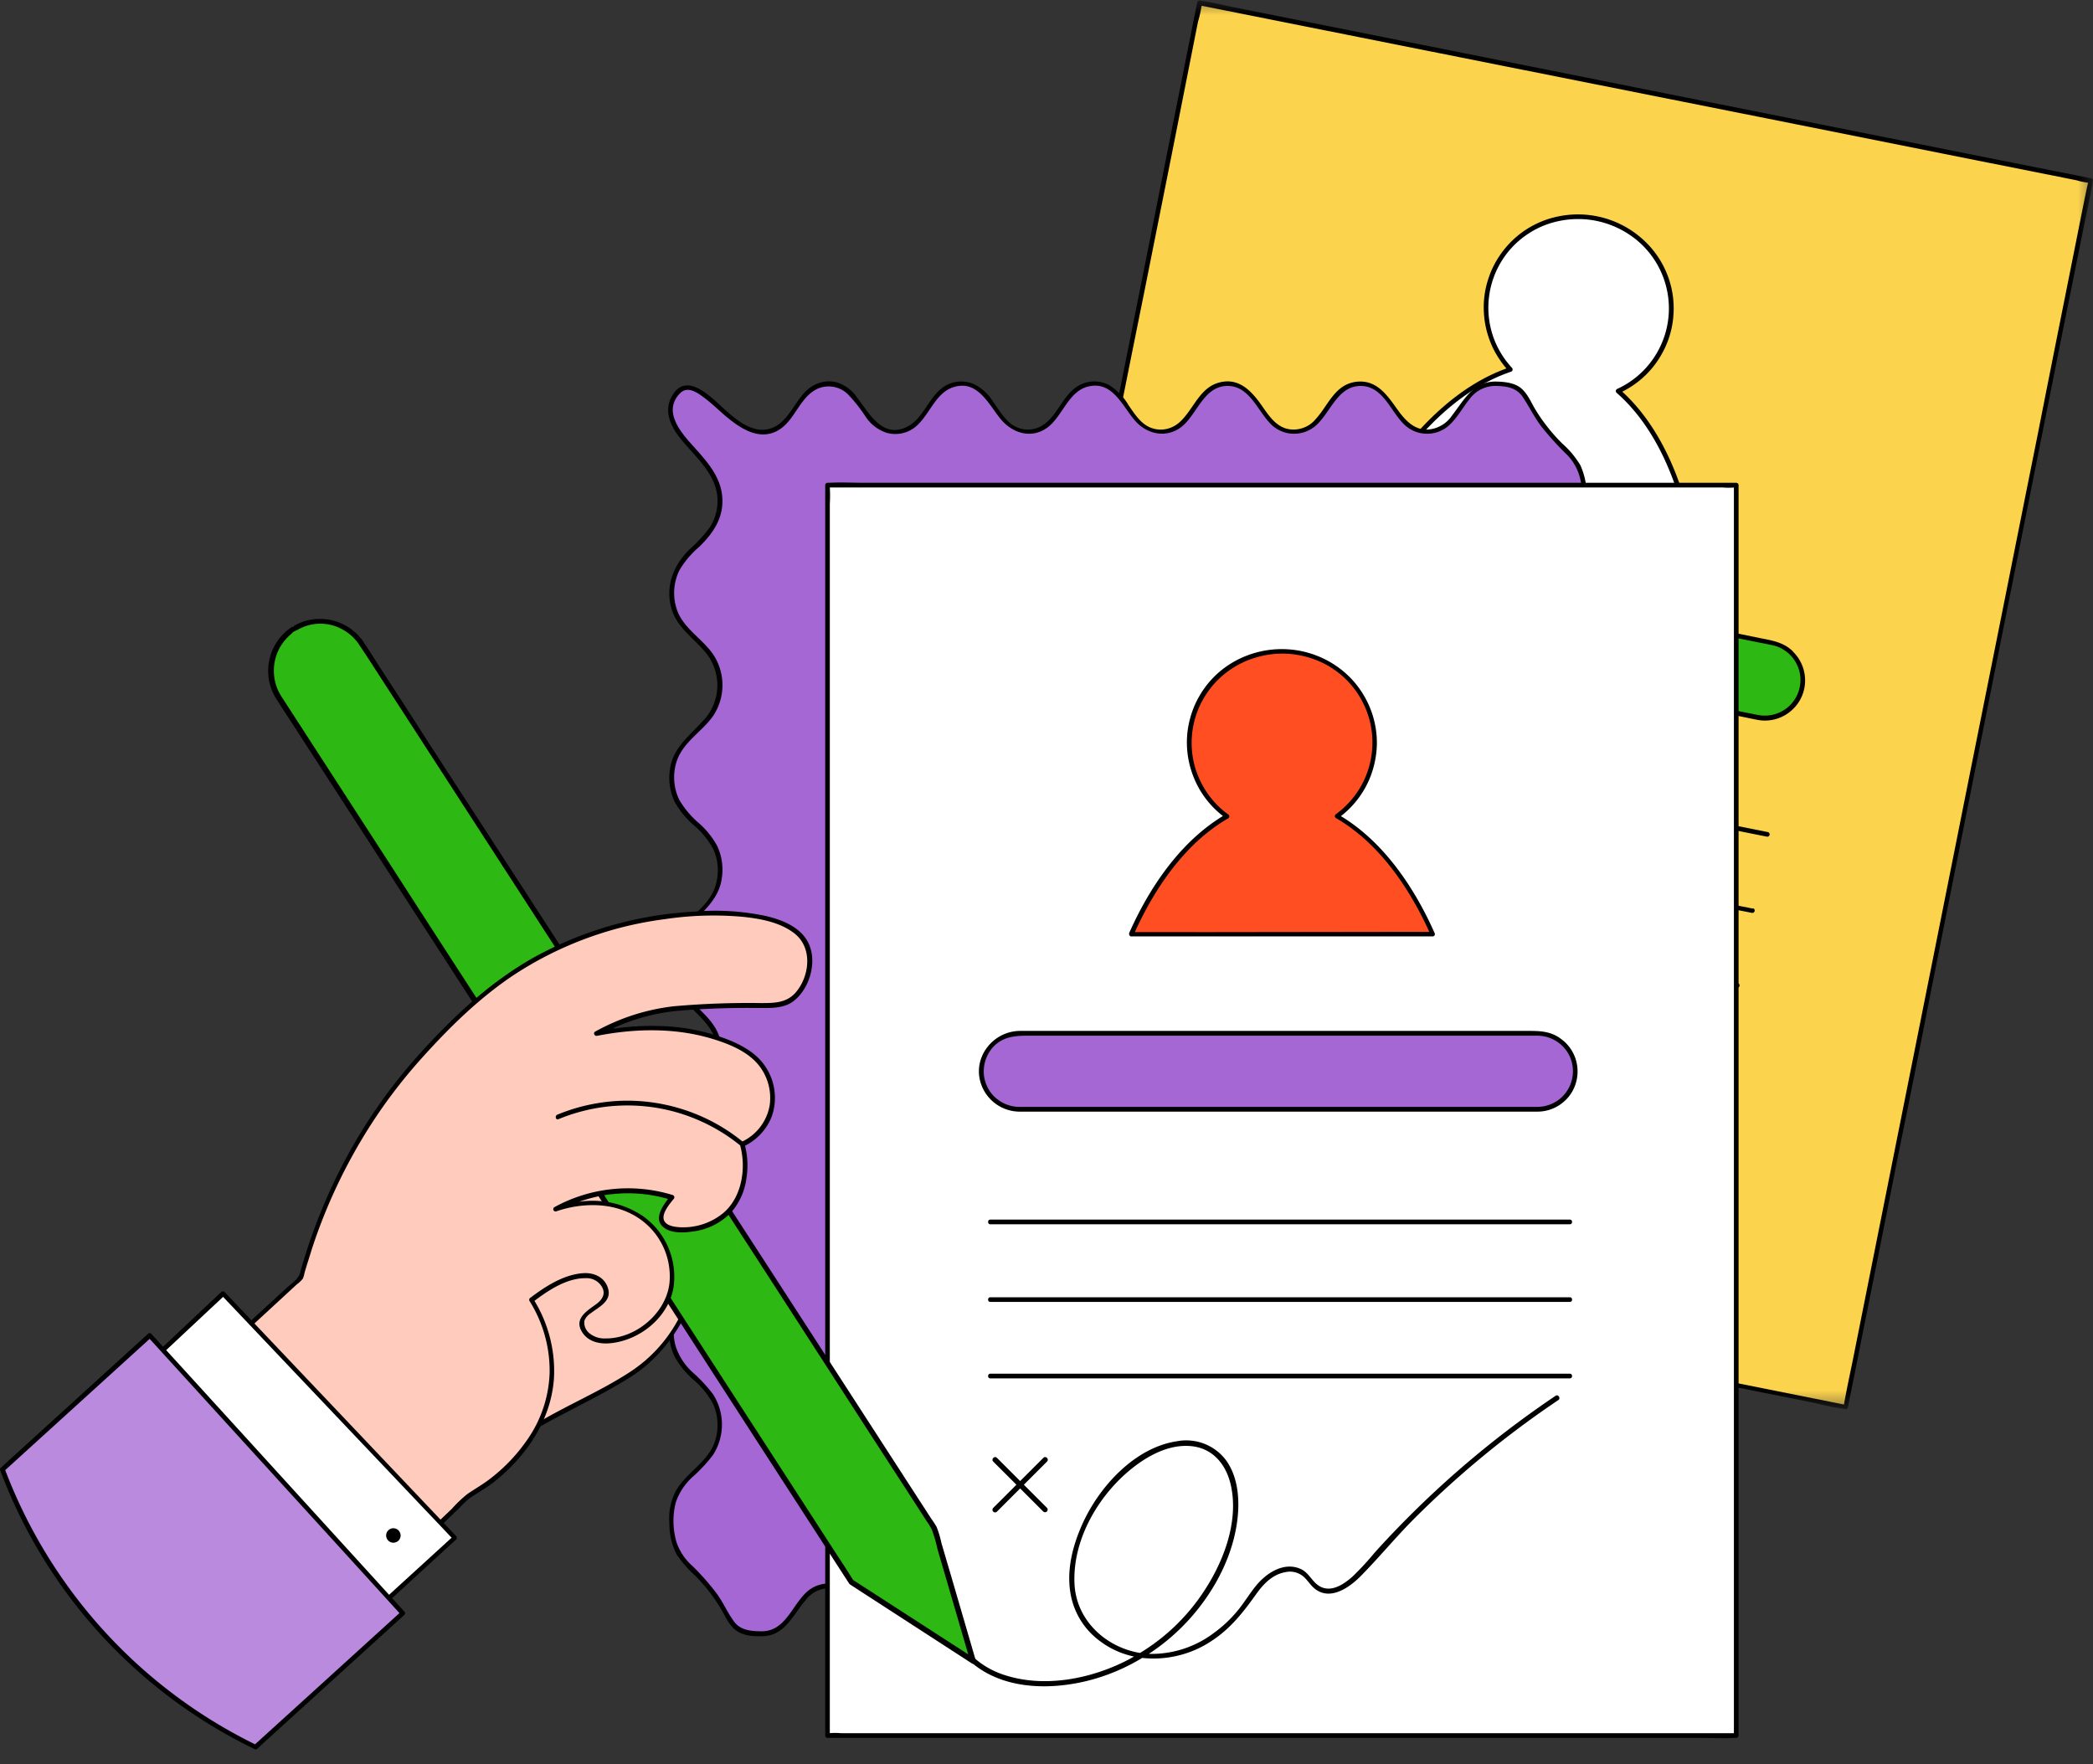 <svg xmlns="http://www.w3.org/2000/svg" width="70" height="59" fill="none"><rect width="100%" height="100%" fill="#333333" stroke="none"/><mask id="a" width="40" height="48" x="31" y="0" maskUnits="userSpaceOnUse" style="mask-type:luminance"><path fill="#fff" d="M31.751 0h38.25v47.208H31.75V0z"/></mask><g mask="url(#a)"><path fill="#FCD34D" d="m61.73 47.05-29.802-5.947L40.118.095l29.803 5.944-8.19 41.01z"/><path fill="#000" d="m69.942 5.964-2.983-.593-7.1-1.417-8.619-1.722-7.422-1.48-2.456-.491c-.395-.069-.786-.186-1.175-.231l-.05-.013a.078.078 0 0 0-.095.055c-.073.364-.145.73-.22 1.097-.197.994-.395 1.988-.595 2.982l-.878 4.415-1.077 5.389-1.174 5.88-1.19 5.962c-.37 1.852-.74 3.703-1.108 5.555l-.937 4.694-.678 3.375c-.107.526-.224 1.052-.317 1.592 0 .023-.01.046-.015.07a.075.075 0 0 0 .008.059c.01.018.025.031.046.037l2.982.594 7.1 1.415 8.627 1.722 7.421 1.48 2.457.492c.384.077.776.187 1.165.233l.049.008h.019a.06.06 0 0 0 .049-.01.066.066 0 0 0 .027-.044l.219-1.096c.198-.996.396-1.99.596-2.98.295-1.474.588-2.947.877-4.418.37-1.8.729-3.599 1.08-5.395l1.173-5.88 1.19-5.962c.371-1.852.74-3.703 1.109-5.555l.937-4.693.68-3.367c.106-.526.224-1.053.319-1.595 0-.022.008-.045.013-.068a.076.076 0 0 0-.008-.06.078.078 0 0 0-.046-.036zm-.316 1.152-.595 2.981a1642.15 1642.15 0 0 0-.877 4.418c-.36 1.795-.719 3.591-1.077 5.389l-1.18 5.892-1.189 5.963-1.109 5.553-.937 4.694-.673 3.374c-.106.526-.223 1.053-.318 1.593l-2.895-.58-7.1-1.415-8.631-1.722-7.42-1.494-2.457-.49-.76-.151a1.915 1.915 0 0 0-.384-.08l.203-1.014a2733.288 2733.288 0 0 0 1.474-7.397c.36-1.798.72-3.594 1.077-5.39l1.175-5.88 1.189-5.961c.367-1.852.738-3.704 1.114-5.562l.937-4.694.667-3.372c.07-.351.138-.702.209-1.053.053-.172.091-.347.118-.526l2.896.578 7.099 1.416 8.633 1.72 7.421 1.483 2.457.489.758.152c.126.038.254.065.384.08-.074.33-.14.667-.209 1.006z"/></g><path fill="#fff" d="M50.51 12.358a3.047 3.047 0 0 1-.753-2.66 3.096 3.096 0 0 1 1.866-2.209 3.111 3.111 0 0 1 2.347.007 3.066 3.066 0 0 1 .997.66 3.04 3.04 0 0 1 .673.988c.08.185.14.377.181.573a3.089 3.089 0 0 1 .02 1.195 3.035 3.035 0 0 1-1.106 1.793 2.99 2.99 0 0 1-.61.373c1.65 1.43 2.268 4.05 2.367 4.497l-9.894-1.973c.255-.376 1.835-2.557 3.912-3.244z"/><path fill="#000" d="M56.565 17.554c-.36-1.614-1.067-3.32-2.309-4.455a3.071 3.071 0 0 0 1.347-1.306 3.036 3.036 0 0 0 .348-1.083 3.143 3.143 0 0 0 .004-.76 3.112 3.112 0 0 0-1.046-1.976 3.233 3.233 0 0 0-2.048-.802 3.278 3.278 0 0 0-1.134.171 3.155 3.155 0 0 0-.725.36 3.144 3.144 0 0 0-1.056 1.206c-.06.12-.112.246-.155.374a3.038 3.038 0 0 0-.161 1.197 3.066 3.066 0 0 0 .154.792 2.959 2.959 0 0 0 .354.727c.074.113.155.221.244.324-1.58.571-2.891 1.876-3.843 3.227v.008l-.008.016v.008a.066.066 0 0 0 .003.054.07.07 0 0 0 .043.036c.01.007.021.01.034.01l7.68 1.533 2.191.436a.074.074 0 0 0 .067-.027.073.073 0 0 0 .016-.07zm-7.763-1.579-2.071-.425c.95-1.328 2.242-2.591 3.807-3.119a.09.09 0 0 0 .033-.022.08.08 0 0 0 .014-.075.068.068 0 0 0-.02-.034 3.014 3.014 0 0 1-.585-.931 2.97 2.97 0 0 1 .353-2.806 2.919 2.919 0 0 1 .797-.757 2.866 2.866 0 0 1 .662-.32 3.139 3.139 0 0 1 1.4-.133 3.105 3.105 0 0 1 1.315.503 2.947 2.947 0 0 1 1.015 1.172 2.96 2.96 0 0 1-.24 2.982 2.95 2.95 0 0 1-1.19.995.081.081 0 0 0-.05.058.078.078 0 0 0 .003.04.074.074 0 0 0 .021.033c1.243 1.088 1.948 2.754 2.318 4.34l-7.582-1.501zm-8.724 8.223 14.847 2.95 4.167.833a.078.078 0 0 0 .08-.12.076.076 0 0 0-.05-.033l-14.853-2.963-4.16-.823c-.037.004-.061.023-.069.06-.008.037.005.065.038.084v.012zm18.543 6.189-14.854-2.962-4.167-.832a.077.077 0 0 0-.056.014.077.077 0 0 0-.021.104.07.07 0 0 0 .046.033l14.854 2.964 4.167.822a.073.073 0 0 0 .06-.012.078.078 0 0 0 .022-.11.078.078 0 0 0-.05-.034v.013zm-.501 2.508-14.852-2.962-4.17-.832a.077.077 0 0 0-.084.062.08.08 0 0 0 .01.055c.01.017.025.028.045.034l14.852 2.964 4.162.819c.02.005.04.002.059-.01a.077.077 0 0 0 .035-.048.076.076 0 0 0-.009-.06.074.074 0 0 0-.048-.035v.013z"/><path fill="#2EB814" d="M60.264 22.99a1.293 1.293 0 0 1-.19.456 1.231 1.231 0 0 1-.35.35 1.27 1.27 0 0 1-.952.19l-16.988-3.388a1.259 1.259 0 0 1-.46-.188 1.285 1.285 0 0 1-.352-.35 1.226 1.226 0 0 1-.192-.459 1.283 1.283 0 0 1 .072-.735 1.257 1.257 0 0 1 .693-.687 1.255 1.255 0 0 1 .736-.067l16.988 3.387a1.285 1.285 0 0 1 .922.76 1.307 1.307 0 0 1 .097.484c0 .083-.008.166-.024.247z"/><path fill="#000" d="M59.967 21.788c-.295-.294-.66-.36-1.044-.436l-3.469-.701-5.423-1.083-5.107-1.01-2.59-.526c-.913-.176-1.79.587-1.627 1.535a1.341 1.341 0 0 0 .365.711 1.348 1.348 0 0 0 .7.387l.175.033 3.092.617 5.31 1.052 5.246 1.052 3.014.623.142.028a1.339 1.339 0 0 0 1.202-.342 1.33 1.33 0 0 0 .4-.751 1.346 1.346 0 0 0-.391-1.187l.005-.002zm-1.183 2.122-2.017-.403-4.7-.938-5.363-1.07-3.995-.789-.856-.175a1.226 1.226 0 0 1-.702-.388 1.197 1.197 0 0 1 .188-1.754c.398-.29.816-.23 1.252-.143l1.269.254 4.465.889 5.39 1.077 4.28.852 1.091.217.176.036a1.133 1.133 0 0 1 .429.18 1.176 1.176 0 0 1 .436.537 1.143 1.143 0 0 1 .089.456c0 .079-.009.156-.025.233a1.142 1.142 0 0 1-.18.429 1.176 1.176 0 0 1-.537.436 1.211 1.211 0 0 1-.69.064z"/><path fill="#A467D4" d="M52.833 54.307c-.647.9-1.765-1.274-2.876-1.274-1.11 0-1.112 1.606-2.222 1.606-1.111 0-1.113-1.606-2.225-1.606-1.113 0-1.111 1.606-2.224 1.606-1.112 0-1.112-1.606-2.223-1.606-1.11 0-1.112 1.606-2.225 1.606-1.112 0-1.112-1.606-2.222-1.606-1.111 0-1.113 1.606-2.225 1.606-1.113 0-1.113-1.606-2.224-1.606-1.11 0-1.111 1.606-2.224 1.606-1.113 0-1.113-1.606-2.223-1.606-1.11 0-1.112 1.606-2.225 1.606-1.112 0-.923-.37-1.579-1.273-.903-1.253-1.458-1.075-1.458-2.63 0-1.556 1.61-1.545 1.61-3.092 0-1.546-1.603-1.536-1.603-3.084 0-1.549 1.609-1.545 1.609-3.092 0-1.547-1.61-1.544-1.61-3.09 0-1.546 1.61-1.545 1.61-3.092 0-1.546-1.61-1.545-1.61-3.091 0-1.547 1.61-1.547 1.61-3.092 0-1.545-1.61-1.553-1.61-3.093s1.61-1.546 1.61-3.092-1.61-1.546-1.61-3.084 1.61-1.545 1.61-3.093c0-1.546-2.36-2.314-1.458-3.572.65-.902 1.765 1.274 2.878 1.274 1.111 0 1.11-1.608 2.222-1.608 1.113 0 1.111 1.608 2.224 1.608 1.112 0 1.112-1.608 2.224-1.608s1.11 1.608 2.223 1.608c1.113 0 1.113-1.608 2.223-1.608 1.11 0 1.112 1.608 2.225 1.608s1.113-1.606 2.228-1.606c1.116 0 1.113 1.608 2.225 1.608s1.109-1.608 2.218-1.608c1.108 0 1.113 1.608 2.224 1.608 1.113 0 1.113-1.608 2.226-1.608 1.112 0 .922.37 1.579 1.273.903 1.253 1.456 1.077 1.456 2.63 0 1.554-1.607 1.546-1.607 3.092 0 1.545 1.607 1.545 1.607 3.091 0 1.547-1.607 1.546-1.607 3.092s1.607 1.546 1.607 3.091c0 1.546-1.607 1.547-1.607 3.092 0 1.545 1.607 1.547 1.607 3.092 0 1.545-1.607 1.547-1.607 3.093 0 1.547 1.607 1.545 1.607 3.092 0 1.547-1.607 1.547-1.607 3.091 0 1.546 1.607 1.548 1.607 3.094 0 1.547-2.006 1.83-1.58 3.314.53 1.828 2.325 2.075 1.422 3.333z"/><path fill="#000" d="M53.147 53.528a1.372 1.372 0 0 0-.372-.658c-.537-.622-1.13-1.184-1.318-2.02-.175-.75.418-1.227.887-1.719.514-.526.844-1.159.672-1.917-.16-.701-.77-1.066-1.193-1.597a1.713 1.713 0 0 1 .052-2.182c.447-.526 1.037-.899 1.16-1.63a1.888 1.888 0 0 0-.128-1.098 2.623 2.623 0 0 0-.597-.77 3.2 3.2 0 0 1-.684-.805 1.72 1.72 0 0 1-.107-1.245c.2-.702.888-1.04 1.265-1.622a1.878 1.878 0 0 0 .28-1.026 1.852 1.852 0 0 0-.327-1.01c-.404-.568-1.08-.92-1.242-1.645a1.698 1.698 0 0 1-.027-.63c.03-.212.097-.41.202-.598.19-.283.414-.536.674-.76.252-.225.45-.491.59-.799.147-.37.174-.748.085-1.136-.16-.701-.77-1.064-1.193-1.598a1.767 1.767 0 0 1-.278-.517 1.69 1.69 0 0 1-.087-.582 1.743 1.743 0 0 1 .418-1.08c.447-.526 1.037-.9 1.16-1.63a1.885 1.885 0 0 0-.129-1.1c-.15-.293-.35-.55-.596-.77a3.158 3.158 0 0 1-.684-.804 1.73 1.73 0 0 1-.108-1.245c.2-.701.888-1.04 1.266-1.62.2-.323.292-.673.277-1.052a2.425 2.425 0 0 0-.209-1.102 3.066 3.066 0 0 0-.605-.726 5.956 5.956 0 0 1-.877-1.1c-.151-.244-.269-.548-.488-.74-.22-.194-.57-.23-.867-.234-.761 0-1.053.622-1.46 1.14-.098.146-.225.26-.38.343a1.03 1.03 0 0 1-.498.123c-.387-.017-.65-.284-.877-.578-.368-.506-.72-1.107-1.444-1.02-.722.085-.942.802-1.363 1.254a.935.935 0 0 1-.437.295.94.94 0 0 1-.526.02c-.351-.094-.574-.402-.772-.684-.35-.514-.79-1.053-1.493-.858-.665.176-.86.926-1.332 1.336a.947.947 0 0 1-.488.226.917.917 0 0 1-.532-.084c-.3-.152-.487-.456-.673-.723a1.934 1.934 0 0 0-.66-.677 1.06 1.06 0 0 0-.897-.033c-.631.269-.775 1.052-1.336 1.395a.937.937 0 0 1-.513.13.93.93 0 0 1-.5-.172c-.272-.2-.442-.51-.637-.778a1.531 1.531 0 0 0-.655-.581 1.065 1.065 0 0 0-.945.077c-.551.338-.702 1.111-1.302 1.38-.802.361-1.228-.476-1.63-.99a1.273 1.273 0 0 0-.725-.525 1.074 1.074 0 0 0-.891.217c-.493.39-.69 1.213-1.362 1.358-.738.157-1.387-.63-1.89-1.053-.383-.317-.915-.668-1.278-.132-.364.537-.109 1.084.267 1.54.445.544 1.053 1.053 1.186 1.78a1.636 1.636 0 0 1-.237 1.15 4.818 4.818 0 0 1-.688.746c-.526.526-.81 1.227-.593 1.971.194.677.809 1.02 1.209 1.555a1.773 1.773 0 0 1 .258.534 1.723 1.723 0 0 1-.22 1.426c-.055.083-.117.16-.186.232-.463.513-1.017.904-1.114 1.64a1.85 1.85 0 0 0 .176 1.107c.165.284.371.533.62.749.277.232.5.509.668.829a1.741 1.741 0 0 1 .042 1.254c-.237.673-.934 1.008-1.283 1.607a1.84 1.84 0 0 0-.19.5 1.84 1.84 0 0 0 .073 1.06c.064.17.15.326.26.47.428.56 1.087.922 1.21 1.674.036.209.035.416-.007.624-.04.207-.116.4-.229.58a4.784 4.784 0 0 1-.687.745c-.526.526-.81 1.218-.593 1.969.198.701.837 1.033 1.228 1.59a1.701 1.701 0 0 1 .293.817 1.684 1.684 0 0 1-.143.857 1.722 1.722 0 0 1-.325.484c-.464.512-1.018.903-1.115 1.64a1.84 1.84 0 0 0 .176 1.104c.165.284.371.535.62.75.274.233.494.507.66.825.085.2.131.407.138.624.008.216-.024.427-.095.631-.237.672-.933 1.008-1.283 1.605a1.95 1.95 0 0 0-.23 1.115c-.004.365.076.71.24 1.035.183.268.395.51.636.726.333.338.62.71.861 1.12.138.234.255.516.476.687.253.196.63.216.937.201.725-.034.991-.726 1.404-1.203a.98.98 0 0 1 .414-.323.984.984 0 0 1 .52-.068c.366.06.604.35.806.634.351.51.748 1.073 1.46.944.713-.128.911-.868 1.357-1.302a.905.905 0 0 1 .458-.263.937.937 0 0 1 .528.029c.324.12.526.423.717.701.363.526.84 1.053 1.547.8.646-.23.807-.994 1.33-1.374a.887.887 0 0 1 .498-.174.936.936 0 0 1 .511.131c.288.176.466.484.655.752a1.7 1.7 0 0 0 .684.643 1.062 1.062 0 0 0 .897-.034c.598-.306.738-1.097 1.333-1.403a.926.926 0 0 1 1.02.142c.23.239.434.5.61.78.168.256.396.437.68.546a1.068 1.068 0 0 0 .936-.149c.516-.368.691-1.17 1.33-1.371.81-.257 1.172.584 1.588 1.087.415.503 1.114.658 1.635.2.474-.416.693-1.26 1.404-1.324.71-.065 1.297.66 1.783 1.062.366.303.877.661 1.25.176a1.096 1.096 0 0 0 .253-.831zm-.38.738c-.197.26-.46.175-.703.03a8.175 8.175 0 0 1-.841-.693c-.472-.4-1.093-.857-1.733-.541-.601.294-.743 1.069-1.317 1.39a.91.91 0 0 1-.79.041.956.956 0 0 1-.233-.14 4.076 4.076 0 0 1-.616-.775 1.464 1.464 0 0 0-.666-.565 1.073 1.073 0 0 0-.91.094c-.55.338-.701 1.112-1.301 1.38-.795.35-1.228-.46-1.62-.974a1.307 1.307 0 0 0-.702-.526 1.06 1.06 0 0 0-.896.16c-.514.366-.691 1.17-1.329 1.372-.792.25-1.161-.555-1.565-1.053-.403-.498-1.06-.702-1.6-.28-.494.387-.69 1.213-1.363 1.357-.793.175-1.115-.65-1.535-1.138-.42-.488-1.104-.612-1.609-.175-.473.415-.702 1.259-1.404 1.323-.772.071-1.052-.747-1.48-1.213a1.111 1.111 0 0 0-1.02-.365 1.087 1.087 0 0 0-.595.308c-.46.45-.692 1.262-1.444 1.274-.338 0-.712-.02-.931-.309-.22-.287-.363-.631-.575-.926a7.924 7.924 0 0 0-.831-.949 1.85 1.85 0 0 1-.527-.78 2.508 2.508 0 0 1-.03-1.342c.118-.343.312-.636.585-.876a5.06 5.06 0 0 0 .658-.712 1.874 1.874 0 0 0 0-2.038 5.042 5.042 0 0 0-.658-.71 2.023 2.023 0 0 1-.584-.877 1.718 1.718 0 0 1 .107-1.245c.31-.6.968-.924 1.263-1.536a1.857 1.857 0 0 0 .014-1.547 1.88 1.88 0 0 0-.28-.45c-.462-.557-1.098-.937-1.162-1.726a1.677 1.677 0 0 1 .298-1.142 6.69 6.69 0 0 1 .702-.733c.509-.526.753-1.227.526-1.955-.212-.666-.83-1.003-1.22-1.545a1.705 1.705 0 0 1-.293-1.11 1.706 1.706 0 0 1 .286-.82c.055-.082.116-.158.183-.229.459-.505 1.01-.896 1.113-1.618a1.868 1.868 0 0 0-.153-1.09 2.77 2.77 0 0 0-.608-.759 3.097 3.097 0 0 1-.655-.774 1.73 1.73 0 0 1-.107-1.247c.197-.683.861-1.027 1.242-1.579a1.855 1.855 0 0 0 0-2.037c-.38-.56-1.053-.905-1.242-1.579a1.723 1.723 0 0 1 .107-1.245 3.09 3.09 0 0 1 .655-.777c.507-.49.877-1.052.763-1.8-.104-.688-.63-1.204-1.07-1.702-.398-.449-.868-1.097-.323-1.644.217-.218.496-.07.701.078.298.205.556.465.835.702.476.396 1.104.82 1.729.47.57-.32.716-1.087 1.298-1.382a.907.907 0 0 1 .54-.082.905.905 0 0 1 .493.237c.23.238.433.497.613.774.171.251.401.427.688.526a1.067 1.067 0 0 0 .9-.142c.526-.364.701-1.18 1.346-1.383.795-.25 1.161.554 1.563 1.052.402.498 1.062.701 1.602.28.493-.387.691-1.213 1.361-1.357.795-.175 1.116.65 1.536 1.138.419.487 1.103.614 1.61.176.472-.416.702-1.26 1.404-1.324.772-.07 1.053.747 1.481 1.213a1.093 1.093 0 0 0 .57.35 1.106 1.106 0 0 0 1.044-.292c.452-.443.702-1.275 1.444-1.275s.993.832 1.444 1.275a1.094 1.094 0 0 0 .594.308 1.122 1.122 0 0 0 .45-.016 1.128 1.128 0 0 0 .57-.35c.225-.239.38-.526.588-.782a1.07 1.07 0 0 1 .927-.434c.34.011.643.066.845.362.202.296.383.672.62.984.25.316.518.614.805.896.238.223.4.49.486.805.119.45.112.899-.021 1.345-.138.33-.343.611-.614.843-.245.216-.46.457-.646.725a1.8 1.8 0 0 0-.253 1.052c.04.745.527 1.179 1.017 1.677.27.249.454.552.548.908a1.7 1.7 0 0 1 .026.63c-.03.212-.097.41-.2.597-.34.583-.99.907-1.26 1.542a1.887 1.887 0 0 0 .352 1.98c.218.247.479.456.702.701a1.726 1.726 0 0 1 .39.787 1.7 1.7 0 0 1-.337 1.393c-.206.26-.467.468-.692.701a1.875 1.875 0 0 0-.504.928 1.91 1.91 0 0 0 .068 1.054c.246.644.879.971 1.229 1.53.455.7.278 1.568-.274 2.15-.47.494-.987.9-1.065 1.628-.046.385.02.75.202 1.093.172.278.381.525.628.742.262.224.474.49.634.795a1.764 1.764 0 0 1 .04 1.256c-.232.658-.904.992-1.26 1.578a1.888 1.888 0 0 0-.255 1.032 1.853 1.853 0 0 0 .35 1.003c.406.548 1.053.901 1.218 1.61.187.834-.291 1.425-.843 1.976-.447.448-.856.936-.726 1.612.145.754.648 1.357 1.154 1.9.213.194.382.42.508.68.123.323-.009.611-.184.862z"/><path fill="#fff" d="M27.676 16.226h30.39v41.82h-30.39v-41.82z"/><path fill="#000" d="M58.067 58.122h-.05c-.394.021-.794 0-1.187 0H27.676a.077.077 0 0 1-.054-.023.076.076 0 0 1-.023-.054V16.226c0-.021.008-.04.023-.055a.076.076 0 0 1 .054-.024h.053c.392-.021.794 0 1.188 0h29.15a.08.08 0 0 1 .055.024.08.08 0 0 1 .024.055v41.819c-.007.045-.033.067-.078.067s-.071-.022-.078-.067V16.226l.077.077a.252.252 0 0 0-.05 0c-.135.012-.27.012-.404 0H27.676l.077-.077v.07c.011.186.011.373 0 .56v41.19l-.077-.08a.26.26 0 0 0 .051 0c.135-.012.27-.012.405 0h29.935c.044.007.067.033.067.078s-.023.071-.067.078z"/><path fill="#FF4F22" d="M41.03 27.304a3.079 3.079 0 0 1-.925-1.076 3.018 3.018 0 0 1-.335-1.38 3.139 3.139 0 0 1 .257-1.163 3.082 3.082 0 0 1 .677-.98 3.111 3.111 0 0 1 2.764-.825 3.1 3.1 0 0 1 2.505 2.968 3.042 3.042 0 0 1-1.259 2.456c1.899 1.08 3.016 3.528 3.203 3.947h-10.09c.185-.419 1.306-2.867 3.203-3.947z"/><path fill="#000" d="M47.983 31.212c-.668-1.51-1.696-3.047-3.136-3.917a3.118 3.118 0 0 0 .932-1.188A3.18 3.18 0 0 0 46 25.38a3.006 3.006 0 0 0-.01-1.137 3.043 3.043 0 0 0-.237-.722 3.2 3.2 0 0 0-.404-.644 2.982 2.982 0 0 0-.258-.28 2.88 2.88 0 0 0-.29-.246 3.219 3.219 0 0 0-1.738-.636 3.249 3.249 0 0 0-1.824.432 3.075 3.075 0 0 0-1.129 1.137 3.024 3.024 0 0 0-.308.747 3.057 3.057 0 0 0-.08 1.204 3.176 3.176 0 0 0 .208.78 3.099 3.099 0 0 0 .97 1.276c-1.44.877-2.468 2.407-3.137 3.918v.026a.073.073 0 0 0 .016.052.07.07 0 0 0 .046.03.069.069 0 0 0 .037 0H47.93a.078.078 0 0 0 .05-.04.077.077 0 0 0 .004-.065zm-7.923-.038h-2.106c.674-1.484 1.691-2.981 3.121-3.803a.078.078 0 0 0 .039-.067.075.075 0 0 0-.039-.067 2.897 2.897 0 0 1-.537-.503 2.998 2.998 0 0 1-.534-.961 2.907 2.907 0 0 1-.143-.722 2.987 2.987 0 0 1 .26-1.437 3.095 3.095 0 0 1 .387-.626 3.007 3.007 0 0 1 1.487-.995 3.045 3.045 0 0 1 1.404-.09c.235.04.46.104.68.196a2.957 2.957 0 0 1 1.608 1.632 2.938 2.938 0 0 1 .181 1.539 2.936 2.936 0 0 1-.621 1.419 2.927 2.927 0 0 1-.566.539.08.08 0 0 0-.037.067c0 .013.003.026.01.038a.074.074 0 0 0 .027.028c1.43.825 2.447 2.32 3.122 3.804l-7.743.01zm-6.945 9.771H52.51c.045-.007.067-.032.067-.078 0-.045-.022-.071-.067-.078H33.115c-.045.007-.068.033-.068.078 0 .046.023.071.068.078zm19.395 2.441H33.115c-.045.007-.068.033-.068.079 0 .044.023.07.068.077H52.51c.045-.006.067-.032.067-.077 0-.046-.022-.072-.067-.079zm0 2.557H33.115c-.045.007-.068.033-.068.079 0 .044.023.07.068.077H52.51c.045-.006.067-.033.067-.077 0-.046-.022-.072-.067-.079z"/><path fill="#A467D4" d="M52.677 35.823a1.216 1.216 0 0 1-.098.484 1.219 1.219 0 0 1-.275.411 1.271 1.271 0 0 1-.896.373H34.085a1.289 1.289 0 0 1-.5-.083 1.273 1.273 0 0 1-.79-.931 1.275 1.275 0 0 1 .363-1.167 1.282 1.282 0 0 1 .673-.337 1.28 1.28 0 0 1 .254-.016h17.33a1.262 1.262 0 0 1 .7.216 1.23 1.23 0 0 1 .348.35 1.299 1.299 0 0 1 .214.7z"/><path fill="#000" d="M52.15 34.703c-.35-.233-.717-.225-1.108-.225H34.123c-.93 0-1.64.926-1.295 1.823a1.371 1.371 0 0 0 1.257.877h17.33a1.336 1.336 0 0 0 .804-.265 1.319 1.319 0 0 0 .486-.693 1.358 1.358 0 0 0-.023-.845 1.34 1.34 0 0 0-.524-.664l-.008-.008zm-.735 2.316H34.14a1.212 1.212 0 0 1-.95-.412 1.21 1.21 0 0 1-.285-.672 1.235 1.235 0 0 1 .16-.712c.041-.072.09-.139.145-.2.334-.363.755-.385 1.2-.385h17.005a1.197 1.197 0 0 1 .843.348 1.178 1.178 0 0 1 .326.61 1.195 1.195 0 0 1-.506 1.222 1.235 1.235 0 0 1-.43.178 1.197 1.197 0 0 1-.233.023z"/><path fill="#FF4F22" d="M15.366 39.38c3.146-3.53 7.515-3.645 8.246-3.652.722 6.21-.652 8.755-2.105 9.917-.925.744-2.048 1.052-5.181 2.99a63.293 63.293 0 0 0-3.055 2.007c-1.353-3.947-.572-8.268 2.095-11.263z"/><path fill="#fff" fill-opacity=".7" d="M15.366 39.38c3.146-3.53 7.515-3.645 8.246-3.652.722 6.21-.652 8.755-2.105 9.917-.925.744-2.048 1.052-5.181 2.99a63.293 63.293 0 0 0-3.055 2.007c-1.353-3.947-.572-8.268 2.095-11.263z"/><path fill="#000" d="M13.248 50.575a59.072 59.072 0 0 1 5.115-3.21c.905-.503 1.872-.929 2.737-1.5a4.8 4.8 0 0 0 1.52-1.624c.564-.969.845-2.082.989-3.185.232-1.753.135-3.56-.067-5.32l.078.077c-.82.012-1.63.111-2.429.298-2.915.666-5.485 2.428-6.998 5.027-1.671 2.864-1.901 6.377-.831 9.49.032.096-.117.136-.149.041a11.923 11.923 0 0 1-.314-6.776 10.931 10.931 0 0 1 .859-2.27 10.964 10.964 0 0 1 1.341-2.023 10.982 10.982 0 0 1 1.758-1.675c.323-.245.659-.472 1.008-.68.874-.508 1.8-.896 2.774-1.165.976-.27 1.969-.41 2.98-.423.022 0 .04.007.055.022a.075.075 0 0 1 .023.054c.222 1.94.321 3.936-.014 5.868-.312 1.787-1.069 3.507-2.656 4.492-.975.604-2.027 1.083-3.022 1.65a60.946 60.946 0 0 0-4.678 2.972c-.082.05-.16-.083-.079-.14z"/><path fill="#2EB814" d="m32.544 55.542-4.063-2.63L9.322 23.323a1.65 1.65 0 0 1-.225-1.24 1.7 1.7 0 0 1 .254-.59 1.652 1.652 0 0 1 .46-.45 1.686 1.686 0 0 1 .598-.235 1.648 1.648 0 0 1 1.682.725l19.163 29.59c.43 1.47.86 2.943 1.29 4.42z"/><path fill="#000" d="m32.63 55.518-.767-2.63-.38-1.293a3.245 3.245 0 0 0-.157-.526 3.212 3.212 0 0 0-.192-.295l-1.172-1.811-2.01-3.106-2.59-4c-.966-1.488-1.932-2.978-2.897-4.47l-2.97-4.59-2.776-4.283-2.325-3.581a290.41 290.41 0 0 0-1.595-2.47c-.209-.322-.412-.648-.626-.97a1.76 1.76 0 0 0-1.948-.728c-.143.041-.278.1-.405.175 0 0 .018.012 0 .021-.018.009-.032 0-.046 0a1.757 1.757 0 0 0-.767 1.838 1.724 1.724 0 0 0 .24.584c.238.375.484.745.723 1.117l1.677 2.588 2.367 3.658 2.789 4.309 2.983 4.596 2.893 4.466 2.553 3.95 1.947 3.008 1.085 1.676.142.219.023.022 4.063 2.632c.037.03.074.03.11.001.039-.028.048-.064.029-.107zm-4.64-3.52-1.538-2.377-2.25-3.474-2.713-4.191-2.94-4.543-2.892-4.468a1402.84 1402.84 0 0 1-2.607-4.033l-2.07-3.198-1.287-1.987-.268-.415a1.565 1.565 0 0 1-.225-.521 1.606 1.606 0 0 1-.027-.569 1.582 1.582 0 0 1 .332-.78c.06-.074.125-.143.197-.206.029-.024.1-.098.095-.092l.015-.011c.043-.026.103-.048.15-.074a1.517 1.517 0 0 1 1.454-.028c.255.132.461.319.616.56.079.119.155.238.232.35.408.632.818 1.263 1.228 1.896l2.027 3.132 2.579 3.984 2.88 4.451c.983 1.52 1.966 3.036 2.946 4.548a3240.226 3240.226 0 0 1 5.017 7.757l1.593 2.456.453.701c.064.091.123.186.175.284.08.212.142.43.19.65.12.416.244.834.365 1.25l.666 2.28-3.85-2.488c-.173-.273-.357-.566-.543-.843z"/><path fill="#FF4F22" d="M26.522 33.393c-.399.338-.783.197-2.59.265-.925.036-1.43.057-2.035.176a7.077 7.077 0 0 0-1.955.734c.99-.195 2.632-.376 4.239.215.877.328 1.228.693 1.404 1.022.13.227.21.471.234.732.026.26-.004.515-.089.762a1.764 1.764 0 0 1-.913.968c.057.19.088.384.096.581 0 .158.038 1.228-.737 1.833-.72.553-1.84.559-2.03.197-.122-.23.137-.597.326-.83a4.636 4.636 0 0 0-1.01-.213 5.097 5.097 0 0 0-2.882.607c.199-.069 1.705-.561 2.876.284.377.263.654.605.833 1.028.057.133.395.981 0 1.81-.516 1.062-1.99 1.55-2.56 1.14a.587.587 0 0 1-.267-.471c.029-.417.787-.526.822-.96a.614.614 0 0 0-.258-.467c-.414-.325-1.317-.037-2.253.682a4.45 4.45 0 0 1 .682 2.474c-.09 2.619-2.654 4.016-2.796 4.092l-2.632 2.515a10.838 10.838 0 0 1-2.756-1.92 11.19 11.19 0 0 1-1.895-2.433c-.52-.898-.908-1.85-1.164-2.855l2.846-2.63a18.092 18.092 0 0 1 3.962-7.366c1.09-1.214 2.997-3.305 6.151-4.256 2.557-.771 6.163-.877 6.795.479.262.563.02 1.408-.444 1.805z"/><path fill="#fff" fill-opacity=".7" d="M26.522 33.393c-.399.338-.783.197-2.59.265-.925.036-1.43.057-2.035.176a7.077 7.077 0 0 0-1.955.734c.99-.195 2.632-.376 4.239.215.877.328 1.228.693 1.404 1.022.13.227.21.471.234.732.026.26-.004.515-.089.762a1.764 1.764 0 0 1-.913.968c.057.19.088.384.096.581 0 .158.038 1.228-.737 1.833-.72.553-1.84.559-2.03.197-.122-.23.137-.597.326-.83a4.636 4.636 0 0 0-1.01-.213 5.097 5.097 0 0 0-2.882.607c.199-.069 1.705-.561 2.876.284.377.263.654.605.833 1.028.057.133.395.981 0 1.81-.516 1.062-1.99 1.55-2.56 1.14a.587.587 0 0 1-.267-.471c.029-.417.787-.526.822-.96a.614.614 0 0 0-.258-.467c-.414-.325-1.317-.037-2.253.682a4.45 4.45 0 0 1 .682 2.474c-.09 2.619-2.654 4.016-2.796 4.092l-2.632 2.515a10.838 10.838 0 0 1-2.756-1.92 11.19 11.19 0 0 1-1.895-2.433c-.52-.898-.908-1.85-1.164-2.855l2.846-2.63a18.092 18.092 0 0 1 3.962-7.366c1.09-1.214 2.997-3.305 6.151-4.256 2.557-.771 6.163-.877 6.795.479.262.563.02 1.408-.444 1.805z"/><path fill="#000" d="M7.139 45.38a10.866 10.866 0 0 0 .823 2.255 11.012 11.012 0 0 0 2.1 2.913 10.902 10.902 0 0 0 2.928 2.078c.034.02.065.015.093-.012l1.344-1.284.616-.589.335-.32c.1-.113.21-.217.326-.313.262-.176.54-.335.795-.526 1.08-.85 1.92-2.055 2.026-3.457a4.468 4.468 0 0 0-.125-1.359 4.472 4.472 0 0 0-.525-1.26c.482-.364 1.093-.765 1.714-.758a.589.589 0 0 1 .481.205c.215.254.114.484-.125.66-.317.232-.763.49-.473.943.214.337.617.407.985.363.973-.115 1.904-.877 2.068-1.862A2.485 2.485 0 0 0 22 41.138a2.494 2.494 0 0 0-.496-.465 3.014 3.014 0 0 0-2.136-.48 4.838 4.838 0 0 1 2.974-.095c-.2.26-.464.665-.176.926.252.237.712.209 1.025.16a2.136 2.136 0 0 0 1.27-.644c.283-.334.452-.718.506-1.152a2.69 2.69 0 0 0-.05-1.07 1.854 1.854 0 0 0 .877-.933 1.85 1.85 0 0 0 .115-.843 1.847 1.847 0 0 0-.27-.807c-.268-.452-.731-.73-1.205-.93a6.64 6.64 0 0 0-2.328-.488 8.875 8.875 0 0 0-1.653.096 6.73 6.73 0 0 1 2.125-.598c.928-.082 1.86-.116 2.791-.103.399 0 .853.024 1.183-.24.55-.434.809-1.381.447-2.005-.282-.491-.877-.714-1.403-.836a8.223 8.223 0 0 0-2.411-.139 12.442 12.442 0 0 0-5.348 1.538c-1.491.845-2.723 2.013-3.86 3.279a17.753 17.753 0 0 0-2.75 4.106 18.966 18.966 0 0 0-1.196 3.169c-.056.2-.293.35-.44.485l-2.434 2.236a.068.068 0 0 0-.02.075zm.161 0 2.105-1.943.513-.474c.078-.057.15-.124.21-.199a.753.753 0 0 0 .055-.187c.08-.281.175-.563.26-.843a18.106 18.106 0 0 1 1.845-3.937 17.45 17.45 0 0 1 1.79-2.378c.935-1.041 1.93-2.025 3.097-2.805a11.977 11.977 0 0 1 5.059-1.873 11.055 11.055 0 0 1 2.521-.086c.617.056 1.335.176 1.833.577.596.486.49 1.419.021 1.964-.308.351-.723.351-1.165.351-.975-.014-1.95.022-2.92.108-.929.11-1.8.393-2.618.846-.08.046-.022.158.06.142 1.267-.248 2.601-.277 3.844.096.55.167 1.15.402 1.534.848a1.754 1.754 0 0 1 .4 1.362 1.651 1.651 0 0 1-.914 1.227 6.053 6.053 0 0 0-1.398-.851 6.15 6.15 0 0 0-2.392-.513 6.182 6.182 0 0 0-1.625.205 6.07 6.07 0 0 0-.777.263c-.09.039-.053.188.04.15a6.094 6.094 0 0 1 1.553-.412 6.093 6.093 0 0 1 1.607.014 5.95 5.95 0 0 1 1.544.441 5.976 5.976 0 0 1 1.373.835c.207.763.06 1.729-.564 2.26a2.112 2.112 0 0 1-1.454.476c-.156-.01-.393-.037-.497-.176-.175-.223.16-.608.292-.771a.079.079 0 0 0 .019-.075.078.078 0 0 0-.02-.034.073.073 0 0 0-.033-.021 5.082 5.082 0 0 0-2.016-.198 5.1 5.1 0 0 0-1.935.601.075.075 0 0 0-.037.099.07.07 0 0 0 .04.041.077.077 0 0 0 .056.002c.792-.272 1.736-.306 2.496.08a2.341 2.341 0 0 1 1.29 2.301c-.101 1.017-1.126 1.883-2.145 1.87a.786.786 0 0 1-.504-.151.458.458 0 0 1-.198-.438.503.503 0 0 1 .2-.244c.264-.207.702-.398.599-.81-.104-.412-.488-.569-.86-.538-.642.052-1.247.443-1.746.822a.074.074 0 0 0-.036.047.074.074 0 0 0 .008.06 4.382 4.382 0 0 1 .672 2.4 4.134 4.134 0 0 1-.716 2.193c-.345.51-.76.954-1.248 1.332-.249.198-.525.351-.782.527a4.32 4.32 0 0 0-.526.5l-.672.641-1.404 1.352a10.96 10.96 0 0 1-3.189-2.389 10.881 10.881 0 0 1-2.119-3.373 11.76 11.76 0 0 1-.426-1.309v-.005z"/><path fill="#fff" d="M12.464 53.941a63.524 63.524 0 0 1-7.387-8.442l2.38-2.235 7.75 8.168-2.743 2.509z"/><path fill="#000" d="m15.255 51.373-2.616-2.757-4.172-4.398-.962-1.014a.08.08 0 0 0-.109.01L5.018 45.45c-.024.032-.024.063 0 .095a64.07 64.07 0 0 0 7.4 8.456c.032.025.064.025.095 0l2.737-2.51a.07.07 0 0 0 .026-.061.07.07 0 0 0-.02-.057zM6.53 47.284c-.46-.584-.91-1.176-1.35-1.776l2.281-2.135 2.57 2.709 4.172 4.396c.302.315.602.633.901.95l-2.64 2.409a64.093 64.093 0 0 1-5.934-6.553zm6.46 3.894a.24.24 0 0 0-.059.262.23.23 0 0 0 .051.08.238.238 0 0 0 .262.058.23.23 0 0 0 .134-.127.243.243 0 0 0 .021-.092.255.255 0 0 0-.067-.172.227.227 0 0 0-.077-.054.236.236 0 0 0-.264.045z"/><path fill="#B98ADE" d="m13.468 53.954-4.923 4.479a16.798 16.798 0 0 1-5.13-3.829 16.732 16.732 0 0 1-1.928-2.573 16.752 16.752 0 0 1-1.403-2.893l4.923-4.471 7.896 8.659.565.628z"/><path fill="#000" d="M5.052 44.735.13 49.208l.026-.09a16.906 16.906 0 0 0 8.425 9.244h-.078l.616-.559 2.644-2.402 1.66-1.51-.018.108-.986-1.084-7.475-8.204c-.066-.075.06-.164.127-.09l2.13 2.336 6.332 6.951a.078.078 0 0 1 .013.058.08.08 0 0 1-.03.051l-.616.559-2.65 2.41-1.66 1.51a.068.068 0 0 1-.077 0 16.984 16.984 0 0 1-5.154-3.84 16.926 16.926 0 0 1-3.352-5.483c-.013-.037-.004-.067.026-.09l4.924-4.48c.079-.068.168.06.096.132zm46.974 1.947a32.897 32.897 0 0 0-5.259 4.398c-.27.278-.537.563-.796.852-.233.282-.48.55-.744.803-.25.218-.61.475-.962.372-.35-.104-.447-.481-.745-.625-.569-.271-1.17.127-1.52.56-.222.275-.403.583-.633.855a4.243 4.243 0 0 1-.75.702 3.464 3.464 0 0 1-2.195.714 6.99 6.99 0 0 0 1.389-1.196c.852-.958 1.498-2.208 1.594-3.508.044-.6-.036-1.263-.395-1.764a1.657 1.657 0 0 0-1.172-.664 1.619 1.619 0 0 0-.461.018c-1.419.206-2.607 1.513-3.172 2.76-.316.701-.526 1.488-.414 2.256a2.486 2.486 0 0 0 .963 1.645c.35.27.74.451 1.172.542-.15.086-.302.166-.458.237-1.172.545-2.612.789-3.86.385a2.833 2.833 0 0 1-.987-.543c-.085-.074-.21.051-.124.125 1.08.922 2.687.927 3.996.576a6.638 6.638 0 0 0 1.709-.734c.407.044.81.017 1.207-.08a3.466 3.466 0 0 0 1.108-.485c.622-.403 1.054-.949 1.476-1.541.248-.351.55-.68.987-.76a.696.696 0 0 1 .584.122c.151.117.244.288.389.413.527.45 1.197-.033 1.58-.43.58-.59 1.107-1.227 1.693-1.824a32.372 32.372 0 0 1 4.888-4.036c.095-.056.003-.209-.088-.145zm-16.091 6.251c-.054-1.447.793-2.906 1.893-3.798.555-.45 1.27-.84 2.007-.77.737.07 1.17.62 1.325 1.284.28 1.204-.221 2.542-.877 3.543a6.72 6.72 0 0 1-2.155 2.09c-1.16-.192-2.153-1.11-2.193-2.349zm-2.716-4.05c-.08-.082.046-.206.124-.126l.776.776.776-.776c.078-.08.203.044.122.125l-.774.774.774.774a.09.09 0 0 1 .022.061c0 .023-.01.042-.025.058a.081.081 0 0 1-.06.026.085.085 0 0 1-.06-.02l-.775-.775-.776.775a.085.085 0 0 1-.062.026.085.085 0 0 1-.062-.026.084.084 0 0 1-.026-.062c0-.025.008-.045.026-.063.26-.258.518-.516.775-.774l-.775-.774z"/></svg>
